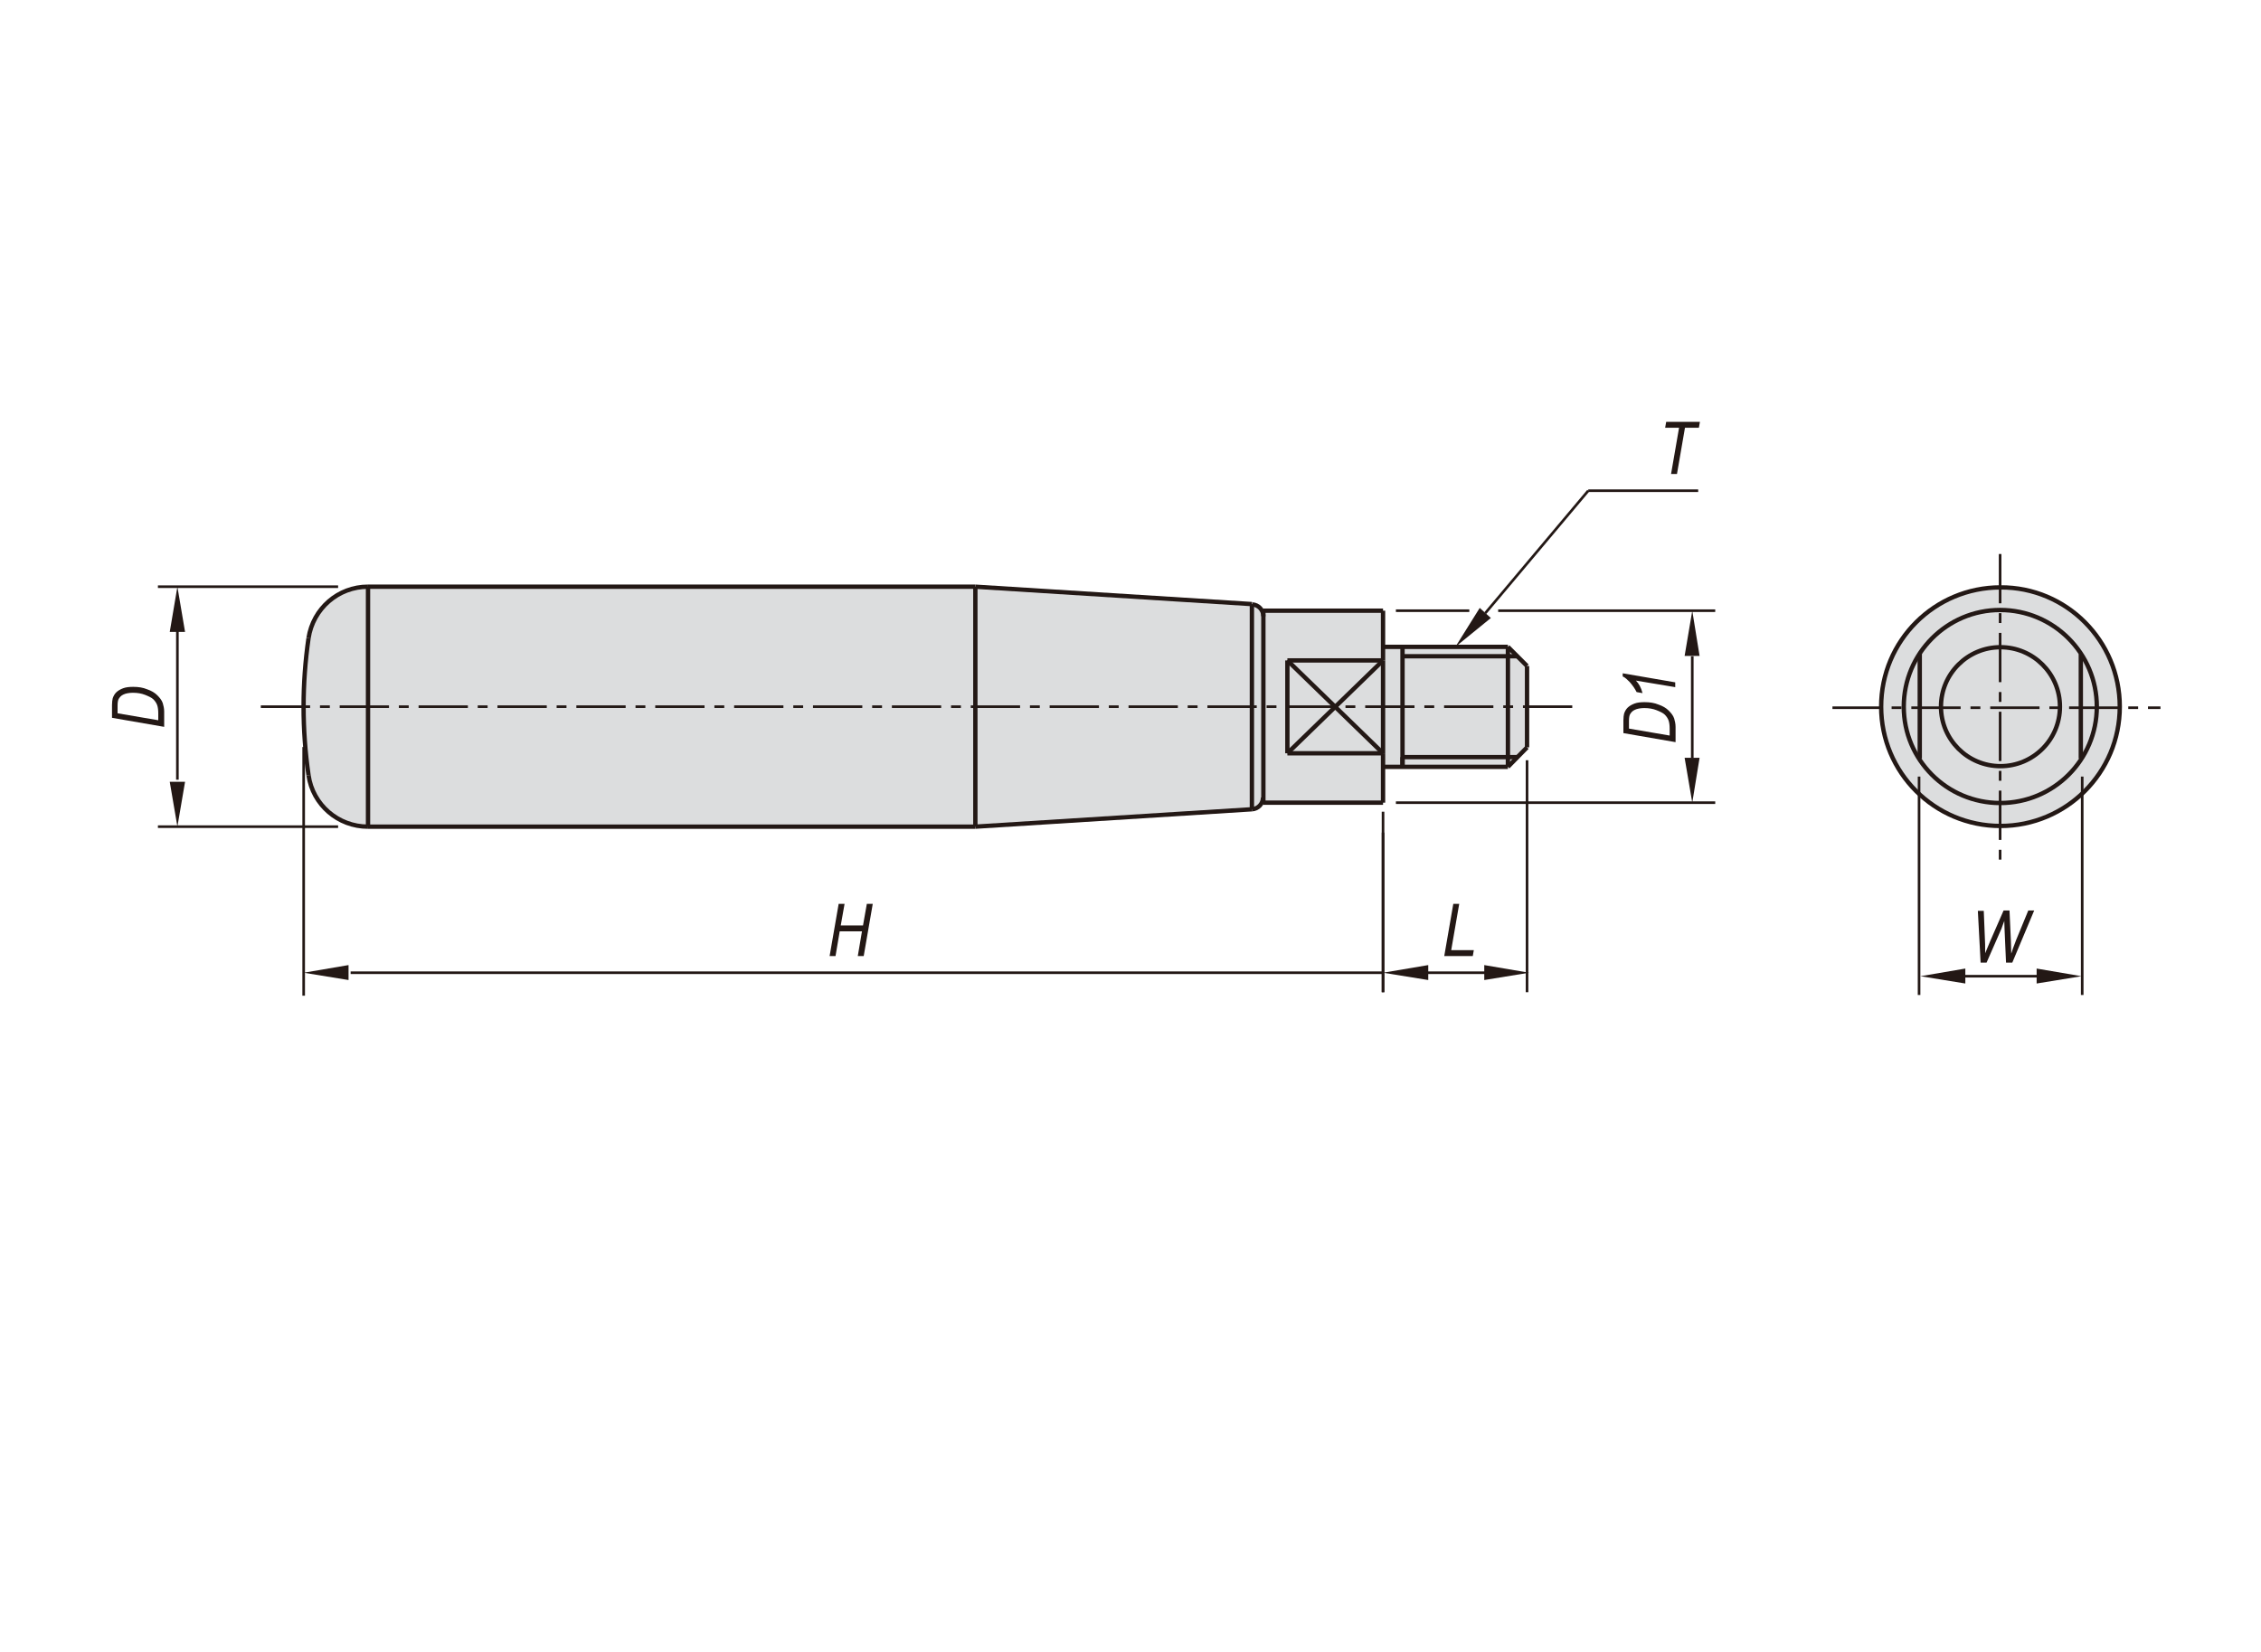 <?xml version="1.0" encoding="utf-8"?>
<!-- Generator: Adobe Illustrator 16.0.3, SVG Export Plug-In . SVG Version: 6.00 Build 0)  -->
<!DOCTYPE svg PUBLIC "-//W3C//DTD SVG 1.1//EN" "http://www.w3.org/Graphics/SVG/1.1/DTD/svg11.dtd">
<svg version="1.1" id="SRG10_-_IMAO" xmlns="http://www.w3.org/2000/svg" xmlns:xlink="http://www.w3.org/1999/xlink" x="0px"
	 y="0px" width="650px" height="475px" viewBox="0 0 650 475" enable-background="new 0 0 650 475" xml:space="preserve">
<path fill="#DCDDDE" d="M397.6,230.8h-34.8c-0.5,1.1-1.6,1.8-2.9,1.9l-79.5,5H105.8c-8.6,0-15.8-6.3-17.1-14.8
	c-1.9-13.1-1.9-26.3,0-39.4c1.2-8.5,8.5-14.8,17.1-14.8h174.6l79.5,5c1.2,0.1,2.3,0.8,2.9,1.9h34.8V186h35.9l5.5,5.5v23.4l-5.5,5.5
	h-35.9V230.8z"/>
<polygon fill="#231815" points="48.8,181.7 53.2,181.7 51,168.7 "/>
<polygon fill="#231815" points="48.8,224.8 53.2,224.8 51,237.7 "/>
<polygon fill="#231815" points="100.2,277.5 100.2,281.8 87.3,279.7 "/>
<polygon fill="#231815" points="426.7,277.5 426.7,281.8 439.6,279.7 "/>
<path fill="#231815" d="M397.6,279.7"/>
<path fill="#231815" d="M439,279.7"/>
<polygon fill="#231815" points="484.3,188.6 488.6,188.6 486.5,175.6 "/>
<polygon fill="#231815" points="484.3,217.9 488.6,217.9 486.5,230.8 "/>
<polygon fill="#231815" points="428.6,177.7 425.4,174.8 418.4,186 "/>
<line fill="none" stroke="#231815" stroke-width="0.75" stroke-miterlimit="10" stroke-dasharray="14.173,2.835,2.835,2.835" x1="452" y1="203.2" x2="74.4" y2="203.2"/>
<line fill="none" stroke="#231815" stroke-width="1.25" stroke-miterlimit="10" x1="359.9" y1="232.7" x2="280.4" y2="237.7"/>
<line fill="none" stroke="#231815" stroke-width="1.25" stroke-miterlimit="10" x1="280.4" y1="168.7" x2="359.9" y2="173.7"/>
<line fill="none" stroke="#231815" stroke-width="1.25" stroke-miterlimit="10" x1="359.9" y1="173.7" x2="359.9" y2="232.7"/>
<path fill="none" stroke="#231815" stroke-width="1.25" stroke-miterlimit="10" d="M363.2,177.2c0-1.8-1.4-3.3-3.2-3.4"/>
<line fill="none" stroke="#231815" stroke-width="1.25" stroke-miterlimit="10" x1="370.1" y1="189.9" x2="397.6" y2="216.6"/>
<line fill="none" stroke="#231815" stroke-width="1.25" stroke-miterlimit="10" x1="397.6" y1="189.9" x2="370.1" y2="216.6"/>
<line fill="none" stroke="#231815" stroke-width="1.25" stroke-miterlimit="10" x1="370.1" y1="216.6" x2="397.6" y2="216.6"/>
<line fill="none" stroke="#231815" stroke-width="1.25" stroke-miterlimit="10" x1="397.6" y1="189.9" x2="370.1" y2="189.9"/>
<line fill="none" stroke="#231815" stroke-width="1.25" stroke-miterlimit="10" x1="363.2" y1="230.8" x2="397.6" y2="230.8"/>
<line fill="none" stroke="#231815" stroke-width="1.25" stroke-miterlimit="10" x1="397.6" y1="175.6" x2="363.2" y2="175.6"/>
<line fill="none" stroke="#231815" stroke-width="1.25" stroke-miterlimit="10" x1="436.3" y1="217.7" x2="403.2" y2="217.7"/>
<line fill="none" stroke="#231815" stroke-width="1.25" stroke-miterlimit="10" x1="436.3" y1="188.7" x2="403.2" y2="188.7"/>
<line fill="none" stroke="#231815" stroke-width="1.25" stroke-miterlimit="10" x1="397.6" y1="220.5" x2="433.5" y2="220.5"/>
<line fill="none" stroke="#231815" stroke-width="1.25" stroke-miterlimit="10" x1="433.5" y1="186" x2="397.6" y2="186"/>
<line fill="none" stroke="#231815" stroke-width="1.25" stroke-miterlimit="10" x1="439" y1="191.5" x2="439" y2="214.9"/>
<line fill="none" stroke="#231815" stroke-width="1.25" stroke-miterlimit="10" x1="433.5" y1="186" x2="433.5" y2="220.5"/>
<line fill="none" stroke="#231815" stroke-width="1.25" stroke-miterlimit="10" x1="439" y1="191.5" x2="433.5" y2="186"/>
<line fill="none" stroke="#231815" stroke-width="1.25" stroke-miterlimit="10" x1="433.5" y1="220.5" x2="439" y2="214.9"/>
<line fill="none" stroke="#231815" stroke-width="1.25" stroke-miterlimit="10" x1="403.2" y1="186" x2="403.2" y2="220.5"/>
<line fill="none" stroke="#231815" stroke-width="1.25" stroke-miterlimit="10" x1="397.6" y1="189.9" x2="397.6" y2="216.6"/>
<line fill="none" stroke="#231815" stroke-width="1.25" stroke-miterlimit="10" x1="397.6" y1="175.6" x2="397.6" y2="189.9"/>
<line fill="none" stroke="#231815" stroke-width="1.25" stroke-miterlimit="10" x1="397.6" y1="216.6" x2="397.6" y2="230.8"/>
<line fill="none" stroke="#231815" stroke-width="1.25" stroke-miterlimit="10" x1="403.2" y1="217.7" x2="403.2" y2="220.5"/>
<path fill="none" stroke="#231815" stroke-width="1.25" stroke-miterlimit="10" d="M359.9,232.7c1.8-0.1,3.2-1.6,3.2-3.4"/>
<line fill="none" stroke="#231815" stroke-width="1.25" stroke-miterlimit="10" x1="363.2" y1="175.6" x2="363.2" y2="230.8"/>
<line fill="none" stroke="#231815" stroke-width="1.25" stroke-miterlimit="10" x1="370.1" y1="189.9" x2="370.1" y2="216.6"/>
<line fill="none" stroke="#231815" stroke-width="1.25" stroke-miterlimit="10" x1="280.4" y1="237.7" x2="105.8" y2="237.7"/>
<line fill="none" stroke="#231815" stroke-width="1.25" stroke-miterlimit="10" x1="105.8" y1="168.7" x2="280.4" y2="168.7"/>
<line fill="none" stroke="#231815" stroke-width="1.25" stroke-miterlimit="10" x1="280.4" y1="168.7" x2="280.4" y2="237.7"/>
<line fill="none" stroke="#231815" stroke-width="1.25" stroke-miterlimit="10" x1="105.8" y1="168.7" x2="105.8" y2="237.7"/>
<path fill="none" stroke="#231815" stroke-width="1.25" stroke-miterlimit="10" d="M105.8,168.7c-8.6,0-15.8,6.3-17.1,14.8"/>
<path fill="none" stroke="#231815" stroke-width="1.25" stroke-miterlimit="10" d="M88.7,222.9c1.2,8.5,8.5,14.8,17.1,14.8"/>
<path fill="none" stroke="#231815" stroke-width="1.25" stroke-miterlimit="10" d="M88.7,183.5c-1.9,13.1-1.9,26.3,0,39.4"/>
<line fill="none" stroke="#231815" stroke-width="0.75" stroke-miterlimit="10" x1="97.2" y1="168.7" x2="45.4" y2="168.7"/>
<line fill="none" stroke="#231815" stroke-width="0.75" stroke-miterlimit="10" x1="97.2" y1="237.7" x2="45.4" y2="237.7"/>
<line fill="none" stroke="#231815" stroke-width="0.75" stroke-miterlimit="10" x1="51" y1="181.1" x2="51" y2="224.2"/>
<line fill="none" stroke="#231815" stroke-width="0.75" stroke-miterlimit="10" x1="87.3" y1="214.8" x2="87.3" y2="286.3"/>
<line fill="none" stroke="#231815" stroke-width="0.75" stroke-miterlimit="10" x1="397.6" y1="239.4" x2="397.6" y2="285.3"/>
<line fill="none" stroke="#231815" stroke-width="0.75" stroke-miterlimit="10" x1="100.8" y1="279.7" x2="397.3" y2="279.7"/>
<line fill="none" stroke="#231815" stroke-width="0.75" stroke-miterlimit="10" x1="397.6" y1="233.4" x2="397.6" y2="285.3"/>
<line fill="none" stroke="#231815" stroke-width="0.75" stroke-miterlimit="10" x1="439" y1="218.6" x2="439" y2="285.3"/>
<line fill="none" stroke="#231815" stroke-width="0.75" stroke-miterlimit="10" x1="430.7" y1="175.6" x2="493.1" y2="175.6"/>
<line fill="none" stroke="#231815" stroke-width="0.75" stroke-miterlimit="10" x1="401.3" y1="230.8" x2="493.1" y2="230.8"/>
<line fill="none" stroke="#231815" stroke-width="0.75" stroke-miterlimit="10" x1="486.5" y1="188.7" x2="486.5" y2="218"/>
<line fill="none" stroke="#231815" stroke-width="0.75" stroke-miterlimit="10" x1="427" y1="176.3" x2="456.6" y2="141.1"/>
<line fill="none" stroke="#231815" stroke-width="0.75" stroke-miterlimit="10" x1="456.6" y1="141.1" x2="488.2" y2="141.1"/>
<g>
	<path fill="#231815" d="M47.2,209l-15-2.6v-3.7c0-0.8,0.1-1.5,0.2-1.9c0.2-0.6,0.5-1.2,1-1.7c0.5-0.5,1.2-0.9,2-1.2
		s1.8-0.4,2.9-0.4c1.5,0,2.8,0.2,4,0.7c1.2,0.4,2.2,1,2.9,1.7s1.3,1.4,1.6,2.3c0.2,0.7,0.4,1.5,0.4,2.4V209z M45.5,207.1v-2
		c0-0.9-0.1-1.7-0.3-2.3s-0.6-1.2-1.1-1.7s-1.4-0.9-2.4-1.3c-1-0.4-2.2-0.6-3.5-0.6c-1.1,0-2.1,0.2-2.7,0.5
		c-0.7,0.3-1.1,0.8-1.4,1.3c-0.2,0.4-0.3,1-0.3,1.9v2.2L45.5,207.1z"/>
</g>
<g>
	<path fill="#231815" d="M238.5,274.9l2.6-15h1.7l-1.1,6.2h6.4l1.1-6.2h1.7l-2.6,15h-1.7l1.2-7.1h-6.4l-1.2,7.1H238.5z"/>
</g>
<g>
	<path fill="#231815" d="M481.7,213.4l-15-2.6v-3.7c0-0.8,0.1-1.5,0.2-1.9c0.2-0.6,0.5-1.2,1-1.7c0.5-0.5,1.2-0.9,2-1.2
		c0.8-0.3,1.8-0.4,2.9-0.4c1.5,0,2.8,0.2,4,0.7c1.2,0.4,2.2,1,2.9,1.7s1.3,1.4,1.6,2.3c0.2,0.7,0.4,1.5,0.4,2.4V213.4z M480,211.5
		v-2c0-0.9-0.1-1.7-0.3-2.3c-0.2-0.6-0.6-1.2-1.1-1.7s-1.4-0.9-2.4-1.3s-2.2-0.6-3.5-0.6c-1.1,0-2.1,0.2-2.7,0.5
		c-0.7,0.3-1.1,0.8-1.4,1.3c-0.2,0.4-0.3,1-0.3,1.9v2.2L480,211.5z"/>
	<path fill="#231815" d="M481.7,197.6l-11.4-1.9c0.8,0.8,1.5,2,1.9,3.6l-1.7-0.3c-0.5-1-1.2-2-2-2.9c-0.7-0.7-1.3-1.3-2-1.6v-0.9
		l15.1,2.6V197.6z"/>
</g>
<g>
</g>
<g>
	<path fill="#231815" d="M480.4,136.3l2.3-13.3h-4l0.3-1.7h9.7l-0.3,1.7h-4l-2.3,13.3H480.4z"/>
</g>
<path fill="#DCDDDE" d="M609.4,203.2c0,19-15.4,34.3-34.3,34.3c-19,0-34.3-15.4-34.3-34.3c0-19,15.4-34.3,34.3-34.3
	C594,168.8,609.4,184.2,609.4,203.2"/>
<path fill="none" stroke="#231815" stroke-width="1.25" d="M609.4,203.2c0,19-15.4,34.3-34.3,34.3c-19,0-34.3-15.4-34.3-34.3
	c0-19,15.4-34.3,34.3-34.3C594,168.8,609.4,184.2,609.4,203.2z"/>
<path fill="#DCDDDE" d="M602.8,203.2c0,15.3-12.4,27.7-27.8,27.7c-15.3,0-27.7-12.4-27.7-27.7c0-15.3,12.4-27.8,27.7-27.8
	C590.4,175.4,602.8,187.9,602.8,203.2"/>
<path fill="none" stroke="#231815" stroke-width="1.25" d="M602.8,203.2c0,15.3-12.4,27.7-27.8,27.7c-15.3,0-27.7-12.4-27.7-27.7
	c0-15.3,12.4-27.8,27.7-27.8C590.4,175.4,602.8,187.9,602.8,203.2z"/>
<path fill="#DCDDDE" d="M592.2,203.2c0,9.5-7.7,17.1-17.1,17.1c-9.5,0-17.1-7.7-17.1-17.1c0-9.5,7.7-17.1,17.1-17.1
	C584.5,186.1,592.2,193.7,592.2,203.2"/>
<path fill="none" stroke="#231815" stroke-width="1.25" d="M592.2,203.2c0,9.5-7.7,17.1-17.1,17.1c-9.5,0-17.1-7.7-17.1-17.1
	c0-9.5,7.7-17.1,17.1-17.1C584.5,186.1,592.2,193.7,592.2,203.2z"/>
<line fill="none" stroke="#231815" stroke-width="1.25" x1="551.9" y1="218.1" x2="551.9" y2="187.8"/>
<line fill="none" stroke="#231815" stroke-width="1.25" x1="598.2" y1="188.1" x2="598.2" y2="218.1"/>
<line fill="none" stroke="#231815" stroke-width="0.75" stroke-miterlimit="10" stroke-dasharray="14.173,2.835,2.835,2.835" x1="575" y1="159.3" x2="575" y2="247.6"/>
<line fill="none" stroke="#231815" stroke-width="0.75" stroke-miterlimit="10" stroke-dasharray="14.173,2.835,2.835,2.835" x1="526.8" y1="203.5" x2="621.1" y2="203.5"/>
<path fill="#231815" d="M552.1,280.7"/>
<path fill="#231815" d="M598.4,280.7"/>
<line fill="none" stroke="#231815" stroke-width="0.75" stroke-miterlimit="10" x1="551.7" y1="223.3" x2="551.7" y2="286.1"/>
<line fill="none" stroke="#231815" stroke-width="0.75" stroke-miterlimit="10" x1="598.6" y1="223.3" x2="598.6" y2="286.1"/>
<polyline fill="none" points="421.9,-17.5 421.9,50.4 637.4,50.4 637.4,-17.5 "/>
<polyline fill="#231815" points="397.6,279.7 410.6,277.5 410.6,281.8 397.6,279.7 "/>
<line fill="none" stroke="#231815" stroke-width="0.75" stroke-miterlimit="10" x1="430.7" y1="279.7" x2="405.3" y2="279.7"/>
<g>
	<path fill="#231815" d="M415.2,274.9l2.6-15h1.7l-2.3,13.3h6.5l-0.3,1.7H415.2z"/>
</g>
<polyline fill="#231815" points="552.1,280.7 565,278.5 565,282.8 552.1,280.7 "/>
<line fill="none" stroke="#231815" stroke-width="0.75" stroke-miterlimit="10" x1="557.3" y1="280.7" x2="592.3" y2="280.7"/>
<g>
	<path fill="#231815" d="M569.4,276.9l-0.8-15h1.7l0.3,7.4c0.1,1.6,0.1,2.9,0.1,3.8l0,1l1.5-3.6l3.8-8.7h1.7l0.4,8.8
		c0,1.1,0.1,2.3,0.1,3.6c0.1-0.3,0.3-0.8,0.5-1.5c0.4-1.1,0.7-1.9,0.9-2.4l3.5-8.5h1.7l-6.3,15h-1.8l-0.4-9.1c0-0.8-0.1-1.7-0.1-2.9
		c-0.4,1-0.6,1.7-0.8,2.2l-4.3,9.8H569.4z"/>
</g>
<polyline fill="#231815" points="598.4,280.7 585.5,278.5 585.5,282.8 598.4,280.7 "/>
<line fill="none" stroke="#231815" stroke-width="0.75" stroke-miterlimit="10" x1="401.3" y1="175.6" x2="422.4" y2="175.6"/>
</svg>

